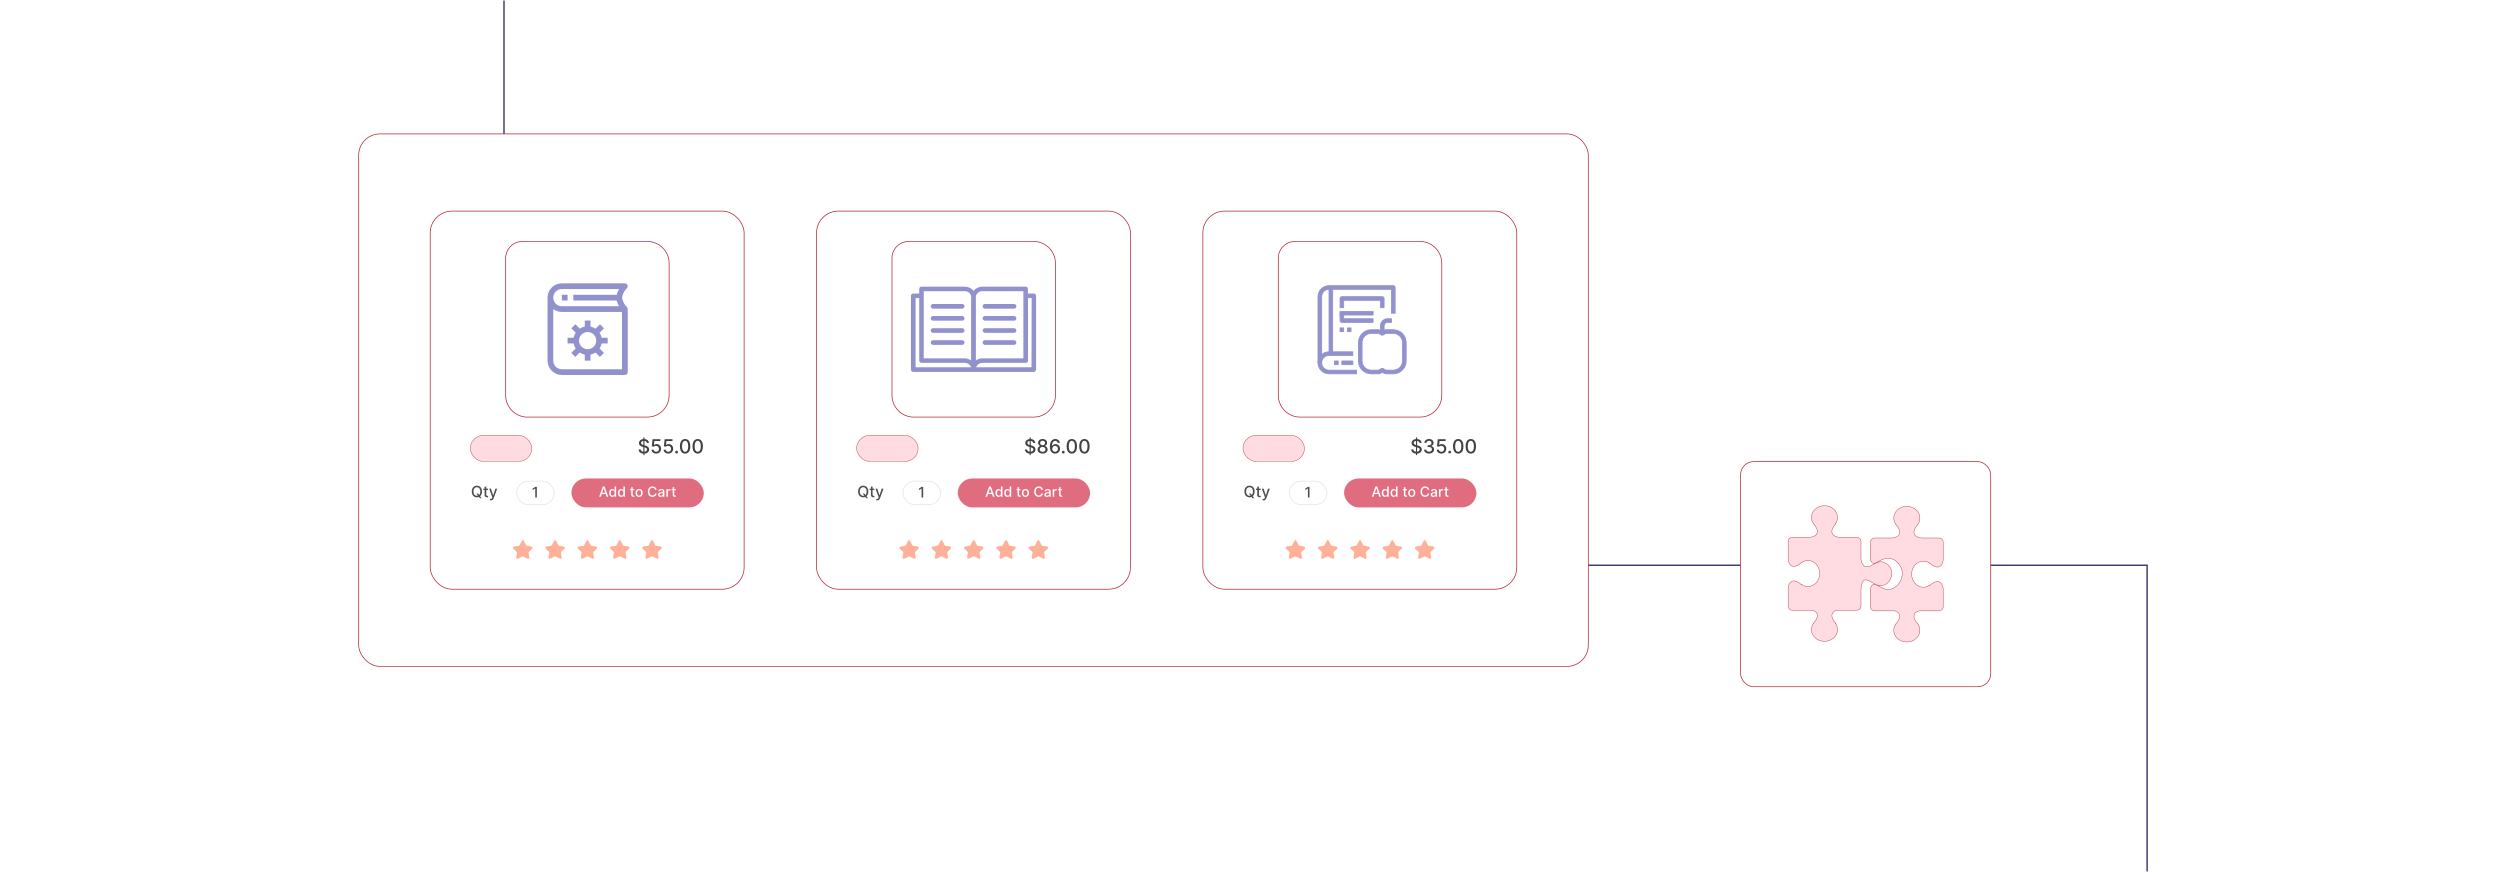 <?xml version="1.0" encoding="UTF-8"?><svg id="Layer_1" xmlns="http://www.w3.org/2000/svg" xmlns:xlink="http://www.w3.org/1999/xlink" viewBox="0 0 860 300"><defs><filter id="drop-shadow-12" filterUnits="userSpaceOnUse"><feOffset dx="1.997" dy="1.997"/><feGaussianBlur result="blur" stdDeviation="2.996"/><feFlood flood-color="#333" flood-opacity=".08"/><feComposite in2="blur" operator="in"/><feComposite in="SourceGraphic"/></filter><filter id="drop-shadow-13" filterUnits="userSpaceOnUse"><feOffset dx="2" dy="2"/><feGaussianBlur result="blur-2" stdDeviation="3"/><feFlood flood-color="#333" flood-opacity=".08"/><feComposite in2="blur-2" operator="in"/><feComposite in="SourceGraphic"/></filter></defs><rect y="0" width="860" height="300" rx="5" ry="5" fill="#fff" stroke-width="0"/><polyline points="173.375 .209 173.375 102.084 478.311 102.084 478.311 194.447 738.611 194.447 738.611 299.791" fill="none" fill-rule="evenodd" stroke="#3c3b6e" stroke-miterlimit="1.569" stroke-width=".5"/><g filter="url(#drop-shadow-12)"><rect x="596.769" y="156.803" width="86.041" height="77.437" rx="4.482" ry="4.482" fill="#fff" stroke="#b22234" stroke-miterlimit="10" stroke-width=".25"/><path d="M625.623,218.625c2.477,0,4.492-1.802,4.492-4.021,0-.792-.259-1.531-.705-2.156h.121c-1.973-2.156-1.764-3.92.325-4.538h6.911c.78,0,1.418-.638,1.418-1.418v-6.135c.484-4.187,2.273-2.945,4.379-1.647,5.088,3.132,8.471-4.287,4.358-6.827-3.228-1.994-4.625,1.435-6.99,1.08-.913-.138-1.547-1.126-1.748-2.627v-6.064c0-.78-.638-1.418-1.418-1.418h-6.052c-2.865-.363-3.407-2.29-1.189-4.713h-.121c.446-.626.705-1.364.705-2.156.004-2.219-2.006-4.021-4.488-4.021-2.477,0-4.488,1.802-4.488,4.021,0,.792.259,1.531.705,2.156h-.029c2.219,2.423,1.681,4.354-1.189,4.713h-6.077c-.78,0-1.418.638-1.418,1.418v6.323c.455,2.603,2.331,3.028,4.667.888v.029c.626-.446,1.364-.705,2.156-.705,2.219,0,4.021,2.01,4.021,4.488s-1.802,4.488-4.021,4.488c-.792,0-1.531-.259-2.156-.705v.121c-2.336-2.14-4.212-1.71-4.667.892v6.406c0,.78.638,1.418,1.418,1.418h6.936c2.09.617,2.302,2.381.325,4.538h.029c-.442.626-.705,1.364-.705,2.156.004,2.219,2.014,4.021,4.492,4.016h0ZM653.953,218.855h-.008c-2.477,0-4.492-1.802-4.492-4.021,0-.792.259-1.531.705-2.156h-.029c1.973-2.156,1.764-3.92-.325-4.538h-6.936c-.78,0-1.418-.638-1.418-1.418v-6.394c.334-.968.759-1.31,1.26-1.322.229-.004.471.058.73.167.726.3,1.577.93,2.502,1.289,3.57,1.376,6.636-2.098,6.431-5.668-.046-.797-.367-1.581-.843-2.306-1.823-2.786-4.521-3.049-7.123-1.46-1.326.813-2.381,1.426-2.986-.488l.033-6.043c.004-.78.638-1.418,1.418-1.418h6.072c2.865-.363,3.407-2.29,1.189-4.713h.029c-.446-.626-.705-1.364-.705-2.156,0-2.219,2.01-4.021,4.492-4.021h.008c2.477,0,4.492,1.802,4.492,4.021,0,.792-.259,1.531-.705,2.156h.029c-2.219,2.423-1.681,4.354,1.189,4.713h6.072c.78,0,1.418.638,1.418,1.418v6.323c-.455,2.603-2.331,3.028-4.667.888v.029c-.626-.446-1.364-.705-2.156-.705-2.219,0-4.021,2.01-4.021,4.488s1.802,4.492,4.021,4.492c.792,0,1.531-.259,2.156-.705v.121c2.34-2.14,4.212-1.71,4.667.892v6.394c0,.78-.638,1.418-1.418,1.418h-6.936c-2.09.617-2.298,2.381-.325,4.538h-.033c.446.626.705,1.364.705,2.156-.004,2.227-2.014,4.029-4.492,4.029h0Z" fill="#ffdce2" fill-rule="evenodd" stroke="#b22234" stroke-miterlimit="10" stroke-width=".135"/></g><g filter="url(#drop-shadow-13)"><rect x="121.389" y="44.067" width="422.983" height="183.175" rx="7.311" ry="7.311" fill="#fff" stroke="#b22234" stroke-miterlimit="10" stroke-width=".25"/><rect x="278.889" y="70.619" width="107.984" height="130.071" rx="7.507" ry="7.507" fill="#fff" stroke="#b22234" stroke-miterlimit="10" stroke-width=".25"/><path d="M310.586,81.065h42.98c4.143,0,7.507,3.364,7.507,7.507v45.404c0,4.143-3.364,7.507-7.507,7.507h-41.215c-4.143,0-7.507-3.364-7.507-7.507v-47.169c0-3.169,2.573-5.742,5.742-5.742Z" fill="#fff" stroke="#b22234" stroke-miterlimit="10" stroke-width=".25"/><path d="M353.415,150.364c-.025-.227-.131-.401-.315-.526-.184-.124-.416-.186-.695-.186-.2,0-.374.031-.519.094-.146.062-.26.148-.34.258-.08.108-.12.232-.12.37,0,.116.027.217.082.301s.127.154.217.211.186.103.289.141c.103.037.203.067.299.092l.477.124c.155.038.315.09.478.154.164.065.315.151.456.258.14.106.253.238.339.396.087.157.13.346.13.565,0,.276-.07.521-.213.736s-.348.384-.617.508-.595.185-.977.185c-.365,0-.682-.058-.948-.174-.268-.116-.477-.281-.627-.494-.151-.214-.234-.468-.251-.762h.739c.015.176.072.322.173.44s.231.203.389.26.332.085.52.085c.208,0,.394-.033.557-.1.163-.065.291-.157.385-.276.094-.118.141-.257.141-.416,0-.144-.04-.263-.122-.354-.082-.093-.192-.169-.332-.23-.139-.06-.296-.113-.471-.159l-.576-.157c-.392-.106-.701-.264-.929-.47-.229-.207-.342-.48-.342-.82,0-.281.076-.526.229-.736s.359-.373.62-.49c.261-.116.555-.175.882-.175.33,0,.622.058.876.174.253.116.453.275.6.478.145.202.223.435.229.697h-.71ZM352.191,154.573v-6.103h.392v6.103h-.392Z" fill="#414042" stroke-width="0"/><path d="M356.654,154.03c-.342,0-.644-.06-.904-.177-.262-.117-.467-.279-.614-.486-.147-.206-.221-.441-.219-.705-.002-.207.04-.398.127-.571s.205-.319.354-.436c.149-.116.315-.19.5-.223v-.028c-.243-.059-.438-.19-.584-.392-.146-.201-.219-.434-.217-.695-.002-.25.065-.473.199-.669.134-.196.319-.351.554-.464.235-.112.503-.169.804-.169.297,0,.562.057.797.171.234.113.42.269.555.464.135.196.203.419.205.667-.002.262-.076.494-.225.695-.147.202-.34.333-.576.392v.028c.183.032.348.106.494.223.147.117.265.263.352.436.089.174.134.364.135.571-.001.264-.076.499-.224.705-.147.207-.352.369-.614.486-.261.117-.56.177-.899.177ZM356.654,153.427c.202,0,.377-.033.524-.102.147-.067.262-.162.343-.283.081-.122.123-.265.124-.428-.001-.17-.045-.32-.132-.451-.087-.13-.204-.232-.352-.307-.147-.075-.317-.112-.508-.112-.192,0-.363.037-.513.112-.149.074-.267.177-.352.307-.086.131-.128.281-.126.451-.002.163.037.306.117.428.081.121.195.216.345.283.149.068.326.102.529.102ZM356.654,151.155c.162,0,.306-.032.432-.098.125-.065.225-.156.297-.272.072-.116.108-.252.11-.408-.002-.152-.038-.286-.108-.4s-.169-.203-.294-.266c-.126-.062-.272-.094-.436-.094-.169,0-.315.031-.442.094-.126.062-.225.151-.294.266-.07.114-.104.248-.102.4-.002.156.033.292.104.408.071.115.171.206.297.272s.273.098.438.098Z" fill="#414042" stroke-width="0"/><path d="M360.947,154.03c-.218-.004-.432-.043-.643-.119-.21-.077-.401-.204-.573-.382s-.309-.417-.411-.718c-.102-.3-.153-.675-.153-1.125,0-.426.042-.804.127-1.135.085-.33.208-.609.368-.838.161-.228.354-.401.582-.52s.482-.179.766-.179c.29,0,.549.058.774.172s.408.273.549.474c.141.202.231.432.269.69h-.727c-.05-.203-.147-.369-.294-.498-.145-.129-.337-.193-.571-.193-.358,0-.637.156-.836.467-.199.311-.3.745-.302,1.3h.036c.084-.139.188-.257.31-.354s.262-.173.415-.227c.153-.053.315-.079.485-.079.282,0,.539.068.769.206s.413.327.55.568.205.518.205.829-.07.594-.211.847-.339.452-.593.6c-.254.146-.552.219-.892.216ZM360.945,153.41c.188,0,.354-.046.503-.139.147-.092.265-.216.35-.371.086-.156.129-.33.129-.522,0-.188-.041-.358-.125-.513-.083-.154-.197-.276-.343-.367-.145-.09-.311-.136-.497-.136-.142,0-.273.027-.393.081-.12.055-.225.129-.315.225-.091.095-.162.204-.214.327s-.077.253-.077.39c0,.184.043.352.128.508.085.156.201.281.35.376.149.095.317.142.505.142Z" fill="#414042" stroke-width="0"/><path d="M363.768,154.008c-.13,0-.242-.047-.336-.14s-.141-.205-.141-.338c0-.13.047-.241.141-.334.094-.094.206-.14.336-.14.131,0,.243.046.337.14.094.093.141.204.141.334,0,.088-.022.168-.065.24-.044.072-.102.13-.173.173-.072.043-.151.065-.239.065Z" fill="#414042" stroke-width="0"/><path d="M366.708,154.044c-.376-.001-.698-.101-.965-.298-.268-.197-.472-.483-.613-.86s-.212-.83-.212-1.361c0-.529.071-.981.214-1.356.142-.375.347-.661.614-.857.268-.197.589-.296.962-.296.374,0,.693.099.961.297.267.197.472.483.613.858.143.374.214.825.214,1.355,0,.532-.071.986-.212,1.362-.142.376-.346.663-.613.86-.267.198-.588.297-.963.297ZM366.708,153.408c.331,0,.589-.162.776-.484.186-.322.28-.789.28-1.399,0-.405-.043-.748-.128-1.028s-.207-.493-.365-.639c-.157-.145-.346-.218-.564-.218-.329,0-.587.161-.774.485s-.282.791-.284,1.399c0,.407.043.751.128,1.031s.206.492.363.637c.157.144.347.216.567.216Z" fill="#414042" stroke-width="0"/><path d="M371.044,154.044c-.376-.001-.698-.101-.965-.298-.268-.197-.472-.483-.613-.86s-.212-.83-.212-1.361c0-.529.071-.981.214-1.356.142-.375.347-.661.614-.857.268-.197.589-.296.962-.296.374,0,.693.099.961.297.267.197.472.483.613.858.143.374.214.825.214,1.355,0,.532-.071.986-.212,1.362-.142.376-.346.663-.613.86-.267.198-.588.297-.963.297ZM371.044,153.408c.331,0,.589-.162.776-.484.186-.322.28-.789.28-1.399,0-.405-.043-.748-.128-1.028s-.207-.493-.365-.639c-.157-.145-.346-.218-.564-.218-.329,0-.587.161-.774.485s-.282.791-.284,1.399c0,.407.043.751.128,1.031s.206.492.363.637c.157.144.347.216.567.216Z" fill="#414042" stroke-width="0"/><rect x="327.462" y="162.595" width="45.534" height="9.946" rx="4.973" ry="4.973" fill="#e06c7f" stroke-width="0"/><path d="M337.553,168.883h-.562l1.264-3.511h.611l1.264,3.511h-.562l-.992-2.873h-.027l-.994,2.873ZM337.646,167.508h1.824v.446h-1.824v-.446Z" fill="#fff" stroke-width="0"/><path d="M341.538,168.935c-.212,0-.401-.055-.568-.164-.166-.108-.296-.265-.391-.468-.094-.203-.142-.446-.142-.731,0-.284.048-.527.144-.731.096-.202.227-.356.394-.464s.355-.161.567-.161c.163,0,.295.026.395.081.101.055.178.117.233.19s.099.136.13.19h.03v-1.305h.513v3.511h-.5v-.409h-.043c-.031.056-.075.12-.133.191-.058.072-.137.135-.237.189s-.231.081-.392.081ZM341.651,168.498c.147,0,.273-.039.375-.117.102-.078.18-.188.233-.326.053-.14.079-.302.079-.487,0-.183-.026-.343-.079-.48-.052-.137-.129-.243-.231-.32-.102-.076-.228-.114-.377-.114-.154,0-.282.04-.386.119-.102.08-.18.19-.232.328-.052.138-.078.294-.078.468,0,.176.026.334.079.475s.131.252.234.334c.103.081.231.122.383.122Z" fill="#fff" stroke-width="0"/><path d="M344.558,168.935c-.212,0-.401-.055-.568-.164-.166-.108-.296-.265-.391-.468-.094-.203-.142-.446-.142-.731,0-.284.048-.527.144-.731.096-.202.227-.356.394-.464s.355-.161.567-.161c.163,0,.295.026.395.081.101.055.178.117.233.19s.099.136.13.19h.03v-1.305h.513v3.511h-.5v-.409h-.043c-.031.056-.075.12-.133.191-.058.072-.137.135-.237.189s-.231.081-.392.081ZM344.672,168.498c.147,0,.273-.039.375-.117.102-.078.18-.188.233-.326.053-.14.079-.302.079-.487,0-.183-.026-.343-.079-.48-.052-.137-.129-.243-.231-.32-.102-.076-.228-.114-.377-.114-.154,0-.282.04-.386.119-.102.08-.18.19-.232.328-.052.138-.078.294-.078.468,0,.176.026.334.079.475s.131.252.234.334c.103.081.231.122.383.122Z" fill="#fff" stroke-width="0"/><path d="M349.102,166.251v.411h-1.438v-.411h1.438ZM348.05,165.62h.513v2.49c0,.1.015.175.044.225.03.05.068.083.116.101.047.018.099.026.155.026.041,0,.077-.003.107-.008.031-.006.055-.011.072-.014l.093.423c-.03.012-.072.023-.127.035s-.124.019-.206.019c-.135.003-.261-.021-.377-.071-.116-.051-.211-.128-.283-.233-.071-.105-.107-.237-.107-.397v-2.597Z" fill="#fff" stroke-width="0"/><path d="M350.75,168.937c-.247,0-.463-.057-.646-.17-.185-.113-.327-.272-.429-.475-.102-.204-.152-.441-.152-.714s.051-.512.152-.717c.102-.204.244-.363.429-.477.184-.112.399-.169.646-.169s.462.057.646.169c.184.113.326.273.428.477.102.205.153.444.153.717s-.051.51-.153.714c-.102.203-.244.361-.428.475-.185.113-.399.17-.646.17ZM350.751,168.507c.16,0,.293-.042.398-.127.104-.084.183-.197.233-.338s.077-.295.077-.464-.026-.323-.077-.464c-.051-.142-.129-.255-.233-.341-.105-.086-.238-.128-.398-.128-.161,0-.294.042-.399.128-.106.086-.185.199-.235.341-.051.141-.076.295-.076.464s.025.323.076.464.129.254.235.338c.105.085.238.127.399.127Z" fill="#fff" stroke-width="0"/><path d="M356.784,166.514h-.535c-.021-.114-.059-.215-.114-.302-.057-.087-.125-.16-.206-.221s-.172-.106-.272-.138c-.101-.03-.206-.046-.318-.046-.202,0-.383.051-.542.152-.16.102-.285.251-.378.447-.092.197-.138.436-.138.721,0,.285.046.526.138.723.093.197.219.346.379.446.159.101.34.15.54.15.11,0,.216-.015.315-.045.101-.03.191-.075.273-.135s.149-.132.206-.219c.057-.086.096-.185.117-.297l.535.001c-.028.173-.084.331-.165.477-.082.144-.186.269-.314.373-.128.104-.273.185-.436.243-.164.057-.342.085-.535.085-.304,0-.575-.072-.812-.217-.238-.144-.425-.352-.561-.621s-.205-.592-.205-.965c0-.375.068-.697.206-.967.137-.269.324-.476.562-.62.237-.144.508-.217.81-.217.186,0,.36.026.522.079.161.054.307.131.435.233.13.102.236.227.321.374.084.146.142.315.171.503Z" fill="#fff" stroke-width="0"/><path d="M358.144,168.942c-.167,0-.318-.031-.453-.094s-.241-.152-.319-.272-.118-.265-.118-.438c0-.148.029-.271.086-.366.058-.097.135-.172.231-.229.098-.056.206-.098.326-.127.12-.028.242-.05.366-.065.158-.019.286-.034.385-.046.098-.012.17-.031.214-.06.045-.027.067-.071.067-.133v-.013c0-.149-.042-.266-.126-.348s-.209-.124-.375-.124c-.173,0-.309.038-.407.114s-.167.16-.205.253l-.481-.109c.057-.16.141-.29.251-.389s.237-.171.382-.216c.144-.045.295-.067.454-.067.105,0,.217.012.335.036.118.025.23.069.333.135s.189.158.254.278c.066.121.1.277.1.47v1.748h-.5v-.359h-.021c-.033.065-.083.131-.149.195-.066.064-.151.117-.256.159-.103.042-.229.064-.373.064ZM358.256,168.531c.142,0,.263-.028.364-.084.101-.057.178-.13.231-.221.053-.091.079-.189.079-.292v-.34c-.018.019-.053.035-.105.051-.052.016-.11.028-.177.039s-.131.021-.194.029c-.062.009-.115.016-.157.021-.1.013-.19.034-.272.064-.082.029-.147.072-.196.128-.048.056-.072.129-.072.22,0,.127.047.223.141.287.094.065.213.098.358.098Z" fill="#fff" stroke-width="0"/><path d="M360.126,168.883v-2.633h.495v.418h.027c.048-.142.133-.253.255-.335s.26-.123.414-.123c.032,0,.07.002.114.004s.078.005.103.009v.49c-.021-.006-.058-.013-.109-.019-.053-.008-.105-.012-.158-.012-.121,0-.229.025-.323.076-.094.051-.169.121-.224.211s-.082.192-.082.307v1.607h-.513Z" fill="#fff" stroke-width="0"/><path d="M363.364,166.251v.411h-1.438v-.411h1.438ZM362.311,165.62h.513v2.49c0,.1.015.175.044.225.03.05.068.083.116.101.047.018.099.026.155.026.041,0,.077-.003.107-.008.031-.006.055-.011.072-.014l.093.423c-.03.012-.072.023-.127.035s-.124.019-.206.019c-.135.003-.261-.021-.377-.071-.116-.051-.211-.128-.283-.233-.071-.105-.107-.237-.107-.397v-2.597Z" fill="#fff" stroke-width="0"/><path d="M296.71,167.077c0,.419-.077.778-.23,1.079-.153.3-.363.531-.629.692-.267.162-.568.242-.906.242-.34,0-.643-.08-.908-.242-.267-.161-.476-.393-.629-.693-.153-.302-.23-.661-.23-1.078,0-.418.076-.778.23-1.078.153-.301.362-.532.629-.693.266-.161.568-.242.908-.242.338,0,.64.081.906.242.266.161.476.393.629.693.152.3.23.66.23,1.078ZM296.124,167.077c0-.318-.051-.588-.154-.807-.102-.219-.243-.385-.421-.498-.178-.112-.379-.169-.604-.169-.227,0-.428.057-.606.169-.177.113-.317.279-.42.498s-.154.488-.154.807c0,.319.052.588.154.807s.243.385.42.498c.178.113.379.169.606.169.225,0,.426-.056.604-.169s.318-.279.421-.498c.103-.219.154-.487.154-.807ZM294.746,167.766h.582l.409.534.193.237.653.852h-.606l-.436-.568-.149-.207-.646-.848Z" fill="#4d4d4d" stroke-width="0"/><path d="M298.772,166.097v.459h-1.605v-.459h1.605ZM297.597,165.392h.572v2.781c0,.111.017.194.05.25s.076.093.129.113c.053.019.111.029.174.029.046,0,.086-.003.12-.01.034-.006.061-.011.08-.015l.103.473c-.033.013-.08.025-.142.039s-.138.021-.23.021c-.15.003-.291-.023-.421-.08-.131-.056-.235-.143-.316-.26-.08-.118-.12-.266-.12-.442v-2.9Z" fill="#4d4d4d" stroke-width="0"/><path d="M299.766,170.139c-.085,0-.163-.007-.233-.019-.07-.014-.122-.028-.156-.043l.138-.47c.104.028.197.04.279.037.081-.004.154-.035.217-.093.064-.057.119-.15.168-.281l.07-.195-1.075-2.978h.612l.744,2.281h.031l.744-2.281h.614l-1.211,3.332c-.057.153-.128.283-.215.39s-.19.186-.31.24-.26.08-.418.08Z" fill="#4d4d4d" stroke-width="0"/><rect x="308.603" y="163.526" width="12.952" height="8.085" rx="4.043" ry="4.043" fill="#fff" stroke="#e6e7e7" stroke-miterlimit="10" stroke-width=".304"/><path d="M315.571,165.48v3.647h-.552v-3.095h-.021l-.873.569v-.526l.91-.596h.536Z" fill="#4d4d4d" stroke-width="0"/><path d="M311.077,184.047l.762,1.495c.062.123.173.205.297.223l1.593.224c.347.049.475.539.207.792l-1.069,1.009c-.112.106-.164.272-.135.433l.263,1.483c.064.359-.26.649-.557.498l-1.543-.785c-.105-.053-.225-.053-.329,0l-1.543.785c-.296.151-.62-.139-.557-.498l.263-1.483c.029-.162-.023-.328-.135-.433l-1.069-1.009c-.268-.253-.139-.743.207-.792l1.593-.224c.125-.018.235-.1.297-.223l.762-1.495c.154-.301.54-.301.693,0Z" fill="#ffb098" stroke-width="0"/><path d="M322.191,184.047l.762,1.495c.062.123.173.205.297.223l1.593.224c.347.049.475.539.207.792l-1.069,1.009c-.112.106-.164.272-.135.433l.263,1.483c.064.359-.26.649-.557.498l-1.543-.785c-.105-.053-.225-.053-.329,0l-1.543.785c-.296.151-.62-.139-.557-.498l.263-1.483c.029-.162-.023-.328-.135-.433l-1.069-1.009c-.268-.253-.139-.743.207-.792l1.593-.224c.125-.018.235-.1.297-.223l.762-1.495c.154-.301.54-.301.693,0Z" fill="#ffb098" stroke-width="0"/><path d="M333.306,184.047l.762,1.495c.062.123.173.205.297.223l1.593.224c.347.049.475.539.207.792l-1.069,1.009c-.112.106-.164.272-.135.433l.263,1.483c.064.359-.26.649-.557.498l-1.543-.785c-.105-.053-.225-.053-.329,0l-1.543.785c-.296.151-.62-.139-.557-.498l.263-1.483c.029-.162-.023-.328-.135-.433l-1.069-1.009c-.268-.253-.139-.743.207-.792l1.593-.224c.125-.018.235-.1.297-.223l.762-1.495c.154-.301.54-.301.693,0Z" fill="#ffb098" stroke-width="0"/><path d="M344.42,184.047l.762,1.495c.062.123.173.205.297.223l1.593.224c.347.049.475.539.207.792l-1.069,1.009c-.112.106-.164.272-.135.433l.263,1.483c.064.359-.26.649-.557.498l-1.543-.785c-.105-.053-.225-.053-.329,0l-1.543.785c-.296.151-.62-.139-.557-.498l.263-1.483c.029-.162-.023-.328-.135-.433l-1.069-1.009c-.268-.253-.139-.743.207-.792l1.593-.224c.125-.018.235-.1.297-.223l.762-1.495c.154-.301.54-.301.693,0Z" fill="#ffb098" stroke-width="0"/><path d="M355.534,184.047l.762,1.495c.062.123.173.205.297.223l1.593.224c.347.049.475.539.207.792l-1.069,1.009c-.112.106-.164.272-.135.433l.263,1.483c.064.359-.26.649-.557.498l-1.543-.785c-.105-.053-.225-.053-.329,0l-1.543.785c-.296.151-.62-.139-.557-.498l.263-1.483c.029-.162-.023-.328-.135-.433l-1.069-1.009c-.268-.253-.139-.743.207-.792l1.593-.224c.125-.018.235-.1.297-.223l.762-1.495c.154-.301.54-.301.693,0Z" fill="#ffb098" stroke-width="0"/><rect x="292.684" y="147.776" width="21.152" height="8.936" rx="4.468" ry="4.468" fill="#ffdce2" stroke="#b22234" stroke-miterlimit="10" stroke-width=".135"/><path d="M353.646,98.966h-2.048v-1.558c0-.445-.356-.757-.757-.801h-14.912c-1.202,0-2.315.534-3.027,1.469-.712-.935-1.825-1.469-3.027-1.469h-14.912c-.445,0-.757.356-.757.801v1.558h-2.048c-.445,0-.801.356-.801.801v25.373c0,.445.356.757.801.801h41.442c.445,0,.757-.356.801-.801v-25.417c0-.401-.356-.757-.757-.757ZM335.93,98.165h14.111v23.102h-14.111c-1.291,0-2.048.623-2.226.712v-21.545c0-.178,0-.312-.044-.49.223-.979,1.157-1.78,2.27-1.78ZM315.765,98.165h14.111c1.157,0,2.092.846,2.226,1.825,0,.178-.044.312-.044.49v21.5c-.134-.044-.935-.712-2.226-.712h-14.066v-23.102h0ZM312.961,100.524h1.246v21.5c0,.445.356.801.801.801h14.912c.89,0,1.736.49,2.137,1.514h-19.096v-23.815ZM352.845,124.339h-19.052c.356-.979,1.246-1.514,2.137-1.514h14.912c.445,0,.801-.356.801-.801v-21.5h1.246l-.044,23.815Z" fill="#9191ce" stroke-width="0"/><path d="M318.97,104.174h10.016c.445,0,.801-.356.801-.801s-.356-.801-.801-.801h-10.016c-.445,0-.801.356-.801.801s.356.801.801.801Z" fill="#9191ce" stroke-width="0"/><path d="M318.97,108.314h10.016c.445,0,.801-.356.801-.801s-.356-.801-.801-.801h-10.016c-.445,0-.801.356-.801.801s.356.801.801.801Z" fill="#9191ce" stroke-width="0"/><path d="M318.97,112.498h10.016c.445,0,.801-.356.801-.801s-.356-.801-.801-.801h-10.016c-.445,0-.801.356-.801.801s.356.801.801.801Z" fill="#9191ce" stroke-width="0"/><path d="M318.97,116.638h10.016c.445,0,.801-.356.801-.801s-.356-.801-.801-.801h-10.016c-.445,0-.801.356-.801.801s.356.801.801.801Z" fill="#9191ce" stroke-width="0"/><path d="M336.82,104.174h10.016c.445,0,.801-.356.801-.801s-.356-.801-.801-.801h-10.016c-.445,0-.801.356-.801.801s.401.801.801.801Z" fill="#9191ce" stroke-width="0"/><path d="M336.82,108.314h10.016c.445,0,.801-.356.801-.801s-.356-.801-.801-.801h-10.016c-.445,0-.801.356-.801.801s.401.801.801.801Z" fill="#9191ce" stroke-width="0"/><path d="M336.82,112.498h10.016c.445,0,.801-.356.801-.801s-.356-.801-.801-.801h-10.016c-.445,0-.801.356-.801.801s.401.801.801.801Z" fill="#9191ce" stroke-width="0"/><path d="M336.82,116.638h10.016c.445,0,.801-.356.801-.801s-.356-.801-.801-.801h-10.016c-.445,0-.801.356-.801.801s.401.801.801.801Z" fill="#9191ce" stroke-width="0"/><rect x="411.783" y="70.619" width="107.984" height="130.071" rx="7.507" ry="7.507" fill="#fff" stroke="#b22234" stroke-miterlimit="10" stroke-width=".25"/><path d="M443.48,81.065h42.98c4.143,0,7.507,3.364,7.507,7.507v45.404c0,4.143-3.364,7.507-7.507,7.507h-41.215c-4.143,0-7.507-3.364-7.507-7.507v-47.169c0-3.169,2.573-5.742,5.742-5.742Z" fill="#fff" stroke="#b22234" stroke-miterlimit="10" stroke-width=".25"/><path d="M486.308,150.364c-.025-.227-.131-.401-.315-.526-.184-.124-.416-.186-.695-.186-.2,0-.374.031-.519.094-.146.062-.26.148-.34.258-.08.108-.12.232-.12.37,0,.116.027.217.082.301s.127.154.217.211.186.103.289.141c.103.037.203.067.299.092l.477.124c.155.038.315.09.478.154.164.065.315.151.456.258.14.106.253.238.339.396.087.157.13.346.13.565,0,.276-.07.521-.213.736s-.348.384-.617.508-.595.185-.977.185c-.365,0-.682-.058-.948-.174-.268-.116-.477-.281-.627-.494-.151-.214-.234-.468-.251-.762h.739c.015.176.072.322.173.44s.231.203.389.26.332.085.52.085c.208,0,.394-.033.557-.1.163-.065.291-.157.385-.276.094-.118.141-.257.141-.416,0-.144-.04-.263-.122-.354-.082-.093-.192-.169-.332-.23-.139-.06-.296-.113-.471-.159l-.576-.157c-.392-.106-.701-.264-.929-.47-.229-.207-.342-.48-.342-.82,0-.281.076-.526.229-.736s.359-.373.62-.49c.261-.116.555-.175.882-.175.33,0,.622.058.876.174.253.116.453.275.6.478.145.202.223.435.229.697h-.71ZM485.085,154.573v-6.103h.392v6.103h-.392Z" fill="#414042" stroke-width="0"/><path d="M489.597,154.03c-.327,0-.619-.057-.876-.17-.257-.112-.459-.27-.607-.471s-.229-.434-.24-.699h.749c.01.144.059.27.146.375s.204.188.347.244c.144.058.302.086.477.086.192,0,.363-.033.512-.1.148-.067.265-.16.349-.28.085-.12.127-.259.127-.416,0-.164-.042-.308-.125-.433-.084-.125-.205-.223-.365-.294-.159-.072-.352-.107-.578-.107h-.412v-.601h.412c.182,0,.341-.033.478-.098.137-.065.245-.156.322-.273.078-.116.117-.254.117-.411,0-.151-.034-.282-.102-.395s-.162-.2-.286-.264c-.123-.064-.268-.095-.435-.095-.159,0-.308.028-.444.087-.138.058-.249.141-.335.248s-.132.235-.139.385h-.713c.009-.264.087-.496.235-.696s.345-.356.59-.47c.245-.112.517-.169.815-.169.312,0,.583.06.811.183.228.121.404.283.529.484.124.202.185.423.185.663.001.273-.074.505-.228.696-.153.19-.357.318-.611.384v.038c.324.049.575.178.754.386s.268.467.266.774c.002.269-.072.51-.223.723s-.354.38-.613.502c-.26.121-.556.183-.89.183Z" fill="#414042" stroke-width="0"/><path d="M493.833,154.03c-.299,0-.567-.058-.805-.173s-.427-.274-.568-.476c-.142-.202-.217-.433-.227-.691h.715c.018.21.11.382.279.517.168.136.37.203.606.203.188,0,.353-.043.499-.13s.26-.206.344-.358c.083-.153.125-.327.125-.522,0-.198-.043-.376-.129-.531-.086-.156-.204-.278-.353-.367-.15-.089-.322-.135-.517-.136-.147,0-.296.025-.445.076s-.271.117-.362.2l-.675-.101.274-2.46h2.684v.632h-2.071l-.155,1.366h.029c.095-.093.222-.17.38-.231s.328-.093.509-.093c.297,0,.562.07.795.212s.416.334.551.578c.134.244.2.524.199.84.001.316-.07.599-.214.847s-.342.443-.596.585c-.254.143-.544.214-.871.214Z" fill="#414042" stroke-width="0"/><path d="M496.691,154.008c-.13,0-.242-.047-.336-.14s-.141-.205-.141-.338c0-.13.047-.241.141-.334.094-.094.206-.14.336-.14.131,0,.243.046.337.14.094.093.141.204.141.334,0,.088-.022.168-.065.24-.044.072-.102.13-.173.173-.072.043-.151.065-.239.065Z" fill="#414042" stroke-width="0"/><path d="M499.63,154.044c-.376-.001-.698-.101-.965-.298-.268-.197-.472-.483-.613-.86s-.212-.83-.212-1.361c0-.529.071-.981.214-1.356.142-.375.347-.661.614-.857.268-.197.589-.296.962-.296.374,0,.693.099.961.297.267.197.472.483.613.858.143.374.214.825.214,1.355,0,.532-.071.986-.212,1.362-.142.376-.346.663-.613.86-.267.198-.588.297-.963.297ZM499.63,153.408c.331,0,.589-.162.776-.484.186-.322.28-.789.28-1.399,0-.405-.043-.748-.128-1.028s-.207-.493-.365-.639c-.157-.145-.346-.218-.564-.218-.329,0-.587.161-.774.485s-.282.791-.284,1.399c0,.407.043.751.128,1.031s.206.492.363.637c.157.144.347.216.567.216Z" fill="#414042" stroke-width="0"/><path d="M503.966,154.044c-.376-.001-.698-.101-.965-.298-.268-.197-.472-.483-.613-.86s-.212-.83-.212-1.361c0-.529.071-.981.214-1.356.142-.375.347-.661.614-.857.268-.197.589-.296.962-.296.374,0,.693.099.961.297.267.197.472.483.613.858.143.374.214.825.214,1.355,0,.532-.071.986-.212,1.362-.142.376-.346.663-.613.86-.267.198-.588.297-.963.297ZM503.966,153.408c.331,0,.589-.162.776-.484.186-.322.28-.789.28-1.399,0-.405-.043-.748-.128-1.028s-.207-.493-.365-.639c-.157-.145-.346-.218-.564-.218-.329,0-.587.161-.774.485s-.282.791-.284,1.399c0,.407.043.751.128,1.031s.206.492.363.637c.157.144.347.216.567.216Z" fill="#414042" stroke-width="0"/><rect x="460.355" y="162.595" width="45.534" height="9.946" rx="4.973" ry="4.973" fill="#e06c7f" stroke-width="0"/><path d="M470.446,168.883h-.562l1.264-3.511h.611l1.264,3.511h-.562l-.992-2.873h-.027l-.994,2.873ZM470.54,167.508h1.824v.446h-1.824v-.446Z" fill="#fff" stroke-width="0"/><path d="M474.431,168.935c-.212,0-.401-.055-.568-.164-.166-.108-.296-.265-.391-.468-.094-.203-.142-.446-.142-.731,0-.284.048-.527.144-.731.096-.202.227-.356.394-.464s.355-.161.567-.161c.163,0,.295.026.395.081.101.055.178.117.233.19s.099.136.13.19h.03v-1.305h.513v3.511h-.5v-.409h-.043c-.031.056-.075.12-.133.191-.058.072-.137.135-.237.189s-.231.081-.392.081ZM474.545,168.498c.147,0,.273-.039.375-.117.102-.078.18-.188.233-.326.053-.14.079-.302.079-.487,0-.183-.026-.343-.079-.48-.052-.137-.129-.243-.231-.32-.102-.076-.228-.114-.377-.114-.154,0-.282.04-.386.119-.102.08-.18.19-.232.328-.052.138-.078.294-.078.468,0,.176.026.334.079.475s.131.252.234.334c.103.081.231.122.383.122Z" fill="#fff" stroke-width="0"/><path d="M477.452,168.935c-.212,0-.401-.055-.568-.164-.166-.108-.296-.265-.391-.468-.094-.203-.142-.446-.142-.731,0-.284.048-.527.144-.731.096-.202.227-.356.394-.464s.355-.161.567-.161c.163,0,.295.026.395.081.101.055.178.117.233.19s.099.136.13.19h.03v-1.305h.513v3.511h-.5v-.409h-.043c-.031.056-.075.12-.133.191-.058.072-.137.135-.237.189s-.231.081-.392.081ZM477.565,168.498c.147,0,.273-.039.375-.117.102-.078.18-.188.233-.326.053-.14.079-.302.079-.487,0-.183-.026-.343-.079-.48-.052-.137-.129-.243-.231-.32-.102-.076-.228-.114-.377-.114-.154,0-.282.04-.386.119-.102.08-.18.19-.232.328-.052.138-.078.294-.078.468,0,.176.026.334.079.475s.131.252.234.334c.103.081.231.122.383.122Z" fill="#fff" stroke-width="0"/><path d="M481.996,166.251v.411h-1.438v-.411h1.438ZM480.943,165.62h.513v2.49c0,.1.015.175.044.225.03.05.068.083.116.101.047.018.099.026.155.026.041,0,.077-.003.107-.008.031-.006.055-.011.072-.014l.093.423c-.03.012-.072.023-.127.035s-.124.019-.206.019c-.135.003-.261-.021-.377-.071-.116-.051-.211-.128-.283-.233-.071-.105-.107-.237-.107-.397v-2.597Z" fill="#fff" stroke-width="0"/><path d="M483.643,168.937c-.247,0-.463-.057-.646-.17-.185-.113-.327-.272-.429-.475-.102-.204-.152-.441-.152-.714s.051-.512.152-.717c.102-.204.244-.363.429-.477.184-.112.399-.169.646-.169s.462.057.646.169c.184.113.326.273.428.477.102.205.153.444.153.717s-.051.51-.153.714c-.102.203-.244.361-.428.475-.185.113-.399.17-.646.17ZM483.644,168.507c.16,0,.293-.042.398-.127.104-.084.183-.197.233-.338s.077-.295.077-.464-.026-.323-.077-.464c-.051-.142-.129-.255-.233-.341-.105-.086-.238-.128-.398-.128-.161,0-.294.042-.399.128-.106.086-.185.199-.235.341-.051.141-.076.295-.076.464s.025.323.076.464.129.254.235.338c.105.085.238.127.399.127Z" fill="#fff" stroke-width="0"/><path d="M489.678,166.514h-.535c-.021-.114-.059-.215-.114-.302-.057-.087-.125-.16-.206-.221s-.172-.106-.272-.138c-.101-.03-.206-.046-.318-.046-.202,0-.383.051-.542.152-.16.102-.285.251-.378.447-.092.197-.138.436-.138.721,0,.285.046.526.138.723.093.197.219.346.379.446.159.101.34.15.54.15.11,0,.216-.015.315-.045.101-.03.191-.075.273-.135s.149-.132.206-.219c.057-.086.096-.185.117-.297l.535.001c-.028.173-.084.331-.165.477-.082.144-.186.269-.314.373-.128.104-.273.185-.436.243-.164.057-.342.085-.535.085-.304,0-.575-.072-.812-.217-.238-.144-.425-.352-.561-.621s-.205-.592-.205-.965c0-.375.068-.697.206-.967.137-.269.324-.476.562-.62.237-.144.508-.217.81-.217.186,0,.36.026.522.079.161.054.307.131.435.233.13.102.236.227.321.374.084.146.142.315.171.503Z" fill="#fff" stroke-width="0"/><path d="M491.038,168.942c-.167,0-.318-.031-.453-.094s-.241-.152-.319-.272-.118-.265-.118-.438c0-.148.029-.271.086-.366.058-.097.135-.172.231-.229.098-.056.206-.098.326-.127.12-.028.242-.05.366-.065.158-.019.286-.034.385-.046.098-.012.17-.031.214-.06.045-.027.067-.071.067-.133v-.013c0-.149-.042-.266-.126-.348s-.209-.124-.375-.124c-.173,0-.309.038-.407.114s-.167.16-.205.253l-.481-.109c.057-.16.141-.29.251-.389s.237-.171.382-.216c.144-.045.295-.067.454-.067.105,0,.217.012.335.036.118.025.23.069.333.135s.189.158.254.278c.066.121.1.277.1.47v1.748h-.5v-.359h-.021c-.033.065-.083.131-.149.195-.066.064-.151.117-.256.159-.103.042-.229.064-.373.064ZM491.149,168.531c.142,0,.263-.028.364-.084.101-.057.178-.13.231-.221.053-.091.079-.189.079-.292v-.34c-.018.019-.053.035-.105.051-.052.016-.11.028-.177.039s-.131.021-.194.029c-.062.009-.115.016-.157.021-.1.013-.19.034-.272.064-.082.029-.147.072-.196.128-.048.056-.072.129-.072.22,0,.127.047.223.141.287.094.065.213.098.358.098Z" fill="#fff" stroke-width="0"/><path d="M493.019,168.883v-2.633h.495v.418h.027c.048-.142.133-.253.255-.335s.26-.123.414-.123c.032,0,.07.002.114.004s.078.005.103.009v.49c-.021-.006-.058-.013-.109-.019-.053-.008-.105-.012-.158-.012-.121,0-.229.025-.323.076-.094.051-.169.121-.224.211s-.082.192-.082.307v1.607h-.513Z" fill="#fff" stroke-width="0"/><path d="M496.258,166.251v.411h-1.438v-.411h1.438ZM495.205,165.62h.513v2.49c0,.1.015.175.044.225.03.05.068.083.116.101.047.018.099.026.155.026.041,0,.077-.003.107-.008.031-.006.055-.011.072-.014l.093.423c-.03.012-.072.023-.127.035s-.124.019-.206.019c-.135.003-.261-.021-.377-.071-.116-.051-.211-.128-.283-.233-.071-.105-.107-.237-.107-.397v-2.597Z" fill="#fff" stroke-width="0"/><path d="M429.603,167.077c0,.419-.077.778-.23,1.079-.153.3-.363.531-.629.692-.267.162-.568.242-.906.242-.34,0-.643-.08-.908-.242-.267-.161-.476-.393-.629-.693-.153-.302-.23-.661-.23-1.078,0-.418.076-.778.23-1.078.153-.301.362-.532.629-.693.266-.161.568-.242.908-.242.338,0,.64.081.906.242.266.161.476.393.629.693.152.3.23.66.23,1.078ZM429.017,167.077c0-.318-.051-.588-.154-.807-.102-.219-.243-.385-.421-.498-.178-.112-.379-.169-.604-.169-.227,0-.428.057-.606.169-.177.113-.317.279-.42.498s-.154.488-.154.807c0,.319.052.588.154.807s.243.385.42.498c.178.113.379.169.606.169.225,0,.426-.056.604-.169s.318-.279.421-.498c.103-.219.154-.487.154-.807ZM427.639,167.766h.582l.409.534.193.237.653.852h-.606l-.436-.568-.149-.207-.646-.848Z" fill="#4d4d4d" stroke-width="0"/><path d="M431.666,166.097v.459h-1.605v-.459h1.605ZM430.491,165.392h.572v2.781c0,.111.017.194.05.25s.076.093.129.113c.053.019.111.029.174.029.046,0,.086-.003.12-.01.034-.006.061-.011.08-.015l.103.473c-.033.013-.08.025-.142.039s-.138.021-.23.021c-.15.003-.291-.023-.421-.08-.131-.056-.235-.143-.316-.26-.08-.118-.12-.266-.12-.442v-2.9Z" fill="#4d4d4d" stroke-width="0"/><path d="M432.66,170.139c-.085,0-.163-.007-.233-.019-.07-.014-.122-.028-.156-.043l.138-.47c.104.028.197.04.279.037.081-.004.154-.035.217-.093.064-.057.119-.15.168-.281l.07-.195-1.075-2.978h.612l.744,2.281h.031l.744-2.281h.614l-1.211,3.332c-.057.153-.128.283-.215.39s-.19.186-.31.24-.26.08-.418.08Z" fill="#4d4d4d" stroke-width="0"/><rect x="441.497" y="163.526" width="12.952" height="8.085" rx="4.043" ry="4.043" fill="#fff" stroke="#e6e7e7" stroke-miterlimit="10" stroke-width=".304"/><path d="M448.465,165.48v3.647h-.552v-3.095h-.021l-.873.569v-.526l.91-.596h.536Z" fill="#4d4d4d" stroke-width="0"/><path d="M443.971,184.047l.762,1.495c.062.123.173.205.297.223l1.593.224c.347.049.475.539.207.792l-1.069,1.009c-.112.106-.164.272-.135.433l.263,1.483c.064.359-.26.649-.557.498l-1.543-.785c-.105-.053-.225-.053-.329,0l-1.543.785c-.296.151-.62-.139-.557-.498l.263-1.483c.029-.162-.023-.328-.135-.433l-1.069-1.009c-.268-.253-.139-.743.207-.792l1.593-.224c.125-.018.235-.1.297-.223l.762-1.495c.154-.301.54-.301.693,0Z" fill="#ffb098" stroke-width="0"/><path d="M455.085,184.047l.762,1.495c.062.123.173.205.297.223l1.593.224c.347.049.475.539.207.792l-1.069,1.009c-.112.106-.164.272-.135.433l.263,1.483c.064.359-.26.649-.557.498l-1.543-.785c-.105-.053-.225-.053-.329,0l-1.543.785c-.296.151-.62-.139-.557-.498l.263-1.483c.029-.162-.023-.328-.135-.433l-1.069-1.009c-.268-.253-.139-.743.207-.792l1.593-.224c.125-.018.235-.1.297-.223l.762-1.495c.154-.301.54-.301.693,0Z" fill="#ffb098" stroke-width="0"/><path d="M466.199,184.047l.762,1.495c.062.123.173.205.297.223l1.593.224c.347.049.475.539.207.792l-1.069,1.009c-.112.106-.164.272-.135.433l.263,1.483c.064.359-.26.649-.557.498l-1.543-.785c-.105-.053-.225-.053-.329,0l-1.543.785c-.296.151-.62-.139-.557-.498l.263-1.483c.029-.162-.023-.328-.135-.433l-1.069-1.009c-.268-.253-.139-.743.207-.792l1.593-.224c.125-.018.235-.1.297-.223l.762-1.495c.154-.301.54-.301.693,0Z" fill="#ffb098" stroke-width="0"/><path d="M477.314,184.047l.762,1.495c.062.123.173.205.297.223l1.593.224c.347.049.475.539.207.792l-1.069,1.009c-.112.106-.164.272-.135.433l.263,1.483c.064.359-.26.649-.557.498l-1.543-.785c-.105-.053-.225-.053-.329,0l-1.543.785c-.296.151-.62-.139-.557-.498l.263-1.483c.029-.162-.023-.328-.135-.433l-1.069-1.009c-.268-.253-.139-.743.207-.792l1.593-.224c.125-.018.235-.1.297-.223l.762-1.495c.154-.301.54-.301.693,0Z" fill="#ffb098" stroke-width="0"/><path d="M488.428,184.047l.762,1.495c.062.123.173.205.297.223l1.593.224c.347.049.475.539.207.792l-1.069,1.009c-.112.106-.164.272-.135.433l.263,1.483c.064.359-.26.649-.557.498l-1.543-.785c-.105-.053-.225-.053-.329,0l-1.543.785c-.296.151-.62-.139-.557-.498l.263-1.483c.029-.162-.023-.328-.135-.433l-1.069-1.009c-.268-.253-.139-.743.207-.792l1.593-.224c.125-.018.235-.1.297-.223l.762-1.495c.154-.301.54-.301.693,0Z" fill="#ffb098" stroke-width="0"/><rect x="425.578" y="147.776" width="21.152" height="8.936" rx="4.468" ry="4.468" fill="#ffdce2" stroke="#b22234" stroke-miterlimit="10" stroke-width=".135"/><g id="_43-Book"><path d="M474.138,112.695h-1.264v-2.528c-.04-1.356,1.028-2.488,2.384-2.528.048-.001.096-.001.144,0h1.264v1.264h-1.264c-.655-.043-1.221.454-1.264,1.11-.003.051-.003.103,0,.154v2.528Z" fill="#9191ce" stroke="#9191ce" stroke-miterlimit="10" stroke-width=".277"/><path d="M452.652,122.806h-1.264v-22.75c.002-2.093,1.698-3.789,3.792-3.792h22.118c.349,0,.632.283.632.632v8.847h-1.264v-8.215h-21.486c-1.396,0-2.528,1.132-2.528,2.528v22.75Z" fill="#9191ce" stroke="#9191ce" stroke-miterlimit="10" stroke-width=".277"/><path d="M464.659,126.598h-9.479c-2.094,0-3.792-1.698-3.792-3.792s1.698-3.792,3.792-3.792h8.215v1.264h-8.215c-1.396,0-2.528,1.132-2.528,2.528s1.132,2.528,2.528,2.528h9.479v1.264Z" fill="#9191ce" stroke="#9191ce" stroke-miterlimit="10" stroke-width=".277"/><rect x="455.18" y="96.897" width="1.264" height="22.75" fill="#9191ce" stroke="#9191ce" stroke-miterlimit="10" stroke-width=".277"/><path d="M474.138,103.848h-1.264v-2.528h-12.639v2.528h-1.264v-3.16c0-.349.283-.632.632-.632h13.902c.349,0,.632.283.632.632v3.16Z" fill="#9191ce" stroke="#9191ce" stroke-miterlimit="10" stroke-width=".277"/><path d="M470.347,108.904h-10.743c-.349,0-.632-.283-.632-.632v-2.528h1.264v1.896h10.111v1.264Z" fill="#9191ce" stroke="#9191ce" stroke-miterlimit="10" stroke-width=".277"/><rect x="458.972" y="105.112" width="11.375" height="1.264" fill="#9191ce" stroke="#9191ce" stroke-miterlimit="10" stroke-width=".277"/><rect x="458.972" y="110.8" width="1.264" height="1.264" fill="#9191ce" stroke="#9191ce" stroke-miterlimit="10" stroke-width=".277"/><rect x="461.5" y="110.8" width="1.264" height="1.264" fill="#9191ce" stroke="#9191ce" stroke-miterlimit="10" stroke-width=".277"/><rect x="459.604" y="122.174" width="3.792" height="1.264" fill="#9191ce" stroke="#9191ce" stroke-miterlimit="10" stroke-width=".277"/><rect x="457.076" y="122.174" width="1.264" height="1.264" fill="#9191ce" stroke="#9191ce" stroke-miterlimit="10" stroke-width=".277"/><path d="M477.298,126.598h-2.528c-.418-.033-.815-.195-1.137-.463l-.126-.086-.126.086c-.323.268-.72.429-1.137.463h-2.528c-2.442-.003-4.421-1.982-4.423-4.423v-6.319c.003-2.442,1.982-4.421,4.423-4.423h2.528c.418.033.815.195,1.137.463l.126.086.126-.086c.323-.268.72-.429,1.137-.463h2.528c2.442.003,4.421,1.982,4.423,4.423v6.319c-.003,2.442-1.982,4.421-4.423,4.423ZM473.506,124.702c.072 0.0.143.013.21.037.226.089.438.209.632.354.128.101.27.182.421.241h2.528c1.744-.002,3.158-1.415,3.16-3.16v-6.319c-.002-1.744-1.415-3.158-3.16-3.16h-2.528c-.152.059-.294.14-.422.241-.194.146-.406.265-.632.354-.136.049-.285.049-.421,0-.226-.089-.438-.209-.632-.354-.127-.101-.269-.182-.421-.241h-2.528c-1.744.002-3.158,1.415-3.16,3.16v6.319c.002,1.744,1.415,3.158,3.16,3.16h2.528c.152-.059.294-.14.422-.241.194-.146.406-.265.632-.354.067-.024.138-.036.21-.037Z" fill="#9191ce" stroke="#9191ce" stroke-miterlimit="10" stroke-width=".277"/></g><rect x="145.995" y="70.619" width="107.984" height="130.071" rx="7.507" ry="7.507" fill="#fff" stroke="#b22234" stroke-miterlimit="10" stroke-width=".25"/><path d="M177.692,81.065h42.98c4.143,0,7.507,3.364,7.507,7.507v45.404c0,4.143-3.364,7.507-7.507,7.507h-41.215c-4.143,0-7.507-3.364-7.507-7.507v-47.169c0-3.169,2.573-5.742,5.742-5.742Z" fill="#fff" stroke="#b22234" stroke-miterlimit="10" stroke-width=".25"/><path d="M220.521,150.364c-.025-.227-.131-.401-.315-.526-.184-.124-.416-.186-.695-.186-.2,0-.374.031-.519.094-.146.062-.26.148-.34.258-.08.108-.12.232-.12.37,0,.116.027.217.082.301s.127.154.217.211.186.103.289.141c.103.037.203.067.299.092l.477.124c.155.038.315.09.478.154.164.065.315.151.456.258.14.106.253.238.339.396.087.157.13.346.13.565,0,.276-.07.521-.213.736s-.348.384-.617.508-.595.185-.977.185c-.365,0-.682-.058-.948-.174-.268-.116-.477-.281-.627-.494-.151-.214-.234-.468-.251-.762h.739c.015.176.072.322.173.44s.231.203.389.26.332.085.52.085c.208,0,.394-.033.557-.1.163-.065.291-.157.385-.276.094-.118.141-.257.141-.416,0-.144-.04-.263-.122-.354-.082-.093-.192-.169-.332-.23-.139-.06-.296-.113-.471-.159l-.576-.157c-.392-.106-.701-.264-.929-.47-.229-.207-.342-.48-.342-.82,0-.281.076-.526.229-.736s.359-.373.62-.49c.261-.116.555-.175.882-.175.33,0,.622.058.876.174.253.116.453.275.6.478.145.202.223.435.229.697h-.71ZM219.298,154.573v-6.103h.392v6.103h-.392Z" fill="#414042" stroke-width="0"/><path d="M223.722,154.03c-.299,0-.567-.058-.805-.173s-.427-.274-.568-.476c-.142-.202-.217-.433-.227-.691h.715c.018.21.11.382.279.517.168.136.37.203.606.203.188,0,.353-.043.499-.13s.26-.206.344-.358c.083-.153.125-.327.125-.522,0-.198-.043-.376-.129-.531-.086-.156-.204-.278-.353-.367-.15-.089-.322-.135-.517-.136-.147,0-.296.025-.445.076s-.271.117-.362.2l-.675-.101.274-2.46h2.684v.632h-2.071l-.155,1.366h.029c.095-.093.222-.17.38-.231s.328-.093.509-.093c.297,0,.562.07.795.212s.416.334.551.578c.134.244.2.524.199.84.001.316-.07.599-.214.847s-.342.443-.596.585c-.254.143-.544.214-.871.214Z" fill="#414042" stroke-width="0"/><path d="M227.885,154.03c-.299,0-.567-.058-.805-.173s-.427-.274-.568-.476c-.142-.202-.217-.433-.227-.691h.715c.018.21.11.382.279.517.168.136.37.203.606.203.188,0,.353-.043.499-.13s.26-.206.344-.358c.083-.153.125-.327.125-.522,0-.198-.043-.376-.129-.531-.086-.156-.204-.278-.353-.367-.15-.089-.322-.135-.517-.136-.147,0-.296.025-.445.076s-.271.117-.362.2l-.675-.101.274-2.46h2.684v.632h-2.071l-.155,1.366h.029c.095-.093.222-.17.38-.231s.328-.093.509-.093c.297,0,.562.07.795.212s.416.334.551.578c.134.244.2.524.199.84.001.316-.07.599-.214.847s-.342.443-.596.585c-.254.143-.544.214-.871.214Z" fill="#414042" stroke-width="0"/><path d="M230.742,154.008c-.13,0-.242-.047-.336-.14s-.141-.205-.141-.338c0-.13.047-.241.141-.334.094-.094.206-.14.336-.14.131,0,.243.046.337.14.094.093.141.204.141.334,0,.088-.022.168-.065.24-.044.072-.102.13-.173.173-.072.043-.151.065-.239.065Z" fill="#414042" stroke-width="0"/><path d="M233.681,154.044c-.376-.001-.698-.101-.965-.298-.268-.197-.472-.483-.613-.86s-.212-.83-.212-1.361c0-.529.071-.981.214-1.356.142-.375.347-.661.614-.857.268-.197.589-.296.962-.296.374,0,.693.099.961.297.267.197.472.483.613.858.143.374.214.825.214,1.355,0,.532-.071.986-.212,1.362-.142.376-.346.663-.613.86-.267.198-.588.297-.963.297ZM233.681,153.408c.331,0,.589-.162.776-.484.186-.322.28-.789.28-1.399,0-.405-.043-.748-.128-1.028s-.207-.493-.365-.639c-.157-.145-.346-.218-.564-.218-.329,0-.587.161-.774.485s-.282.791-.284,1.399c0,.407.043.751.128,1.031s.206.492.363.637c.157.144.347.216.567.216Z" fill="#414042" stroke-width="0"/><path d="M238.016,154.044c-.376-.001-.698-.101-.965-.298-.268-.197-.472-.483-.613-.86s-.212-.83-.212-1.361c0-.529.071-.981.214-1.356.142-.375.347-.661.614-.857.268-.197.589-.296.962-.296.374,0,.693.099.961.297.267.197.472.483.613.858.143.374.214.825.214,1.355,0,.532-.071.986-.212,1.362-.142.376-.346.663-.613.86-.267.198-.588.297-.963.297ZM238.016,153.408c.331,0,.589-.162.776-.484.186-.322.28-.789.28-1.399,0-.405-.043-.748-.128-1.028s-.207-.493-.365-.639c-.157-.145-.346-.218-.564-.218-.329,0-.587.161-.774.485s-.282.791-.284,1.399c0,.407.043.751.128,1.031s.206.492.363.637c.157.144.347.216.567.216Z" fill="#414042" stroke-width="0"/><rect x="194.568" y="162.595" width="45.534" height="9.946" rx="4.973" ry="4.973" fill="#e06c7f" stroke-width="0"/><path d="M204.659,168.883h-.562l1.264-3.511h.611l1.264,3.511h-.562l-.992-2.873h-.027l-.994,2.873ZM204.753,167.508h1.824v.446h-1.824v-.446Z" fill="#fff" stroke-width="0"/><path d="M208.644,168.935c-.212,0-.401-.055-.568-.164-.166-.108-.296-.265-.391-.468-.094-.203-.142-.446-.142-.731,0-.284.048-.527.144-.731.096-.202.227-.356.394-.464s.355-.161.567-.161c.163,0,.295.026.395.081.101.055.178.117.233.19s.099.136.13.19h.03v-1.305h.513v3.511h-.5v-.409h-.043c-.031.056-.075.12-.133.191-.058.072-.137.135-.237.189s-.231.081-.392.081ZM208.758,168.498c.147,0,.273-.039.375-.117.102-.078.18-.188.233-.326.053-.14.079-.302.079-.487,0-.183-.026-.343-.079-.48-.052-.137-.129-.243-.231-.32-.102-.076-.228-.114-.377-.114-.154,0-.282.04-.386.119-.102.08-.18.19-.232.328-.052.138-.078.294-.078.468,0,.176.026.334.079.475s.131.252.234.334c.103.081.231.122.383.122Z" fill="#fff" stroke-width="0"/><path d="M211.665,168.935c-.212,0-.401-.055-.568-.164-.166-.108-.296-.265-.391-.468-.094-.203-.142-.446-.142-.731,0-.284.048-.527.144-.731.096-.202.227-.356.394-.464s.355-.161.567-.161c.163,0,.295.026.395.081.101.055.178.117.233.19s.099.136.13.19h.03v-1.305h.513v3.511h-.5v-.409h-.043c-.031.056-.075.12-.133.191-.058.072-.137.135-.237.189s-.231.081-.392.081ZM211.778,168.498c.147,0,.273-.039.375-.117.102-.078.18-.188.233-.326.053-.14.079-.302.079-.487,0-.183-.026-.343-.079-.48-.052-.137-.129-.243-.231-.32-.102-.076-.228-.114-.377-.114-.154,0-.282.04-.386.119-.102.08-.18.19-.232.328-.052.138-.078.294-.078.468,0,.176.026.334.079.475s.131.252.234.334c.103.081.231.122.383.122Z" fill="#fff" stroke-width="0"/><path d="M216.209,166.251v.411h-1.438v-.411h1.438ZM215.156,165.62h.513v2.49c0,.1.015.175.044.225.03.05.068.083.116.101.047.018.099.026.155.026.041,0,.077-.003.107-.008.031-.006.055-.011.072-.014l.093.423c-.03.012-.072.023-.127.035s-.124.019-.206.019c-.135.003-.261-.021-.377-.071-.116-.051-.211-.128-.283-.233-.071-.105-.107-.237-.107-.397v-2.597Z" fill="#fff" stroke-width="0"/><path d="M217.856,168.937c-.247,0-.463-.057-.646-.17-.185-.113-.327-.272-.429-.475-.102-.204-.152-.441-.152-.714s.051-.512.152-.717c.102-.204.244-.363.429-.477.184-.112.399-.169.646-.169s.462.057.646.169c.184.113.326.273.428.477.102.205.153.444.153.717s-.051.51-.153.714c-.102.203-.244.361-.428.475-.185.113-.399.17-.646.17ZM217.857,168.507c.16,0,.293-.042.398-.127.104-.084.183-.197.233-.338s.077-.295.077-.464-.026-.323-.077-.464c-.051-.142-.129-.255-.233-.341-.105-.086-.238-.128-.398-.128-.161,0-.294.042-.399.128-.106.086-.185.199-.235.341-.051.141-.076.295-.076.464s.025.323.076.464.129.254.235.338c.105.085.238.127.399.127Z" fill="#fff" stroke-width="0"/><path d="M223.89,166.514h-.535c-.021-.114-.059-.215-.114-.302-.057-.087-.125-.16-.206-.221s-.172-.106-.272-.138c-.101-.03-.206-.046-.318-.046-.202,0-.383.051-.542.152-.16.102-.285.251-.378.447-.092.197-.138.436-.138.721,0,.285.046.526.138.723.093.197.219.346.379.446.159.101.34.15.54.15.11,0,.216-.015.315-.045.101-.03.191-.075.273-.135s.149-.132.206-.219c.057-.086.096-.185.117-.297l.535.001c-.028.173-.084.331-.165.477-.082.144-.186.269-.314.373-.128.104-.273.185-.436.243-.164.057-.342.085-.535.085-.304,0-.575-.072-.812-.217-.238-.144-.425-.352-.561-.621s-.205-.592-.205-.965c0-.375.068-.697.206-.967.137-.269.324-.476.562-.62.237-.144.508-.217.81-.217.186,0,.36.026.522.079.161.054.307.131.435.233.13.102.236.227.321.374.084.146.142.315.171.503Z" fill="#fff" stroke-width="0"/><path d="M225.251,168.942c-.167,0-.318-.031-.453-.094s-.241-.152-.319-.272-.118-.265-.118-.438c0-.148.029-.271.086-.366.058-.097.135-.172.231-.229.098-.056.206-.098.326-.127.12-.028.242-.05.366-.065.158-.019.286-.034.385-.046.098-.012.17-.031.214-.06.045-.027.067-.071.067-.133v-.013c0-.149-.042-.266-.126-.348s-.209-.124-.375-.124c-.173,0-.309.038-.407.114s-.167.16-.205.253l-.481-.109c.057-.16.141-.29.251-.389s.237-.171.382-.216c.144-.045.295-.067.454-.067.105,0,.217.012.335.036.118.025.23.069.333.135s.189.158.254.278c.066.121.1.277.1.47v1.748h-.5v-.359h-.021c-.033.065-.083.131-.149.195-.066.064-.151.117-.256.159-.103.042-.229.064-.373.064ZM225.362,168.531c.142,0,.263-.028.364-.084.101-.057.178-.13.231-.221.053-.091.079-.189.079-.292v-.34c-.018.019-.053.035-.105.051-.052.016-.11.028-.177.039s-.131.021-.194.029c-.062.009-.115.016-.157.021-.1.013-.19.034-.272.064-.082.029-.147.072-.196.128-.048.056-.072.129-.072.22,0,.127.047.223.141.287.094.065.213.098.358.098Z" fill="#fff" stroke-width="0"/><path d="M227.232,168.883v-2.633h.495v.418h.027c.048-.142.133-.253.255-.335s.26-.123.414-.123c.032,0,.07.002.114.004s.078.005.103.009v.49c-.021-.006-.058-.013-.109-.019-.053-.008-.105-.012-.158-.012-.121,0-.229.025-.323.076-.094.051-.169.121-.224.211s-.082.192-.082.307v1.607h-.513Z" fill="#fff" stroke-width="0"/><path d="M230.47,166.251v.411h-1.438v-.411h1.438ZM229.418,165.62h.513v2.49c0,.1.015.175.044.225.03.05.068.083.116.101.047.018.099.026.155.026.041,0,.077-.003.107-.008.031-.006.055-.011.072-.014l.093.423c-.03.012-.072.023-.127.035s-.124.019-.206.019c-.135.003-.261-.021-.377-.071-.116-.051-.211-.128-.283-.233-.071-.105-.107-.237-.107-.397v-2.597Z" fill="#fff" stroke-width="0"/><path d="M163.816,167.077c0,.419-.077.778-.23,1.079-.153.3-.363.531-.629.692-.267.162-.568.242-.906.242-.34,0-.643-.08-.908-.242-.267-.161-.476-.393-.629-.693-.153-.302-.23-.661-.23-1.078,0-.418.076-.778.23-1.078.153-.301.362-.532.629-.693.266-.161.568-.242.908-.242.338,0,.64.081.906.242.266.161.476.393.629.693.152.3.23.66.23,1.078ZM163.23,167.077c0-.318-.051-.588-.154-.807-.102-.219-.243-.385-.421-.498-.178-.112-.379-.169-.604-.169-.227,0-.428.057-.606.169-.177.113-.317.279-.42.498s-.154.488-.154.807c0,.319.052.588.154.807s.243.385.42.498c.178.113.379.169.606.169.225,0,.426-.056.604-.169s.318-.279.421-.498c.103-.219.154-.487.154-.807ZM161.852,167.766h.582l.409.534.193.237.653.852h-.606l-.436-.568-.149-.207-.646-.848Z" fill="#4d4d4d" stroke-width="0"/><path d="M165.879,166.097v.459h-1.605v-.459h1.605ZM164.704,165.392h.572v2.781c0,.111.017.194.05.25s.076.093.129.113c.053.019.111.029.174.029.046,0,.086-.003.12-.01.034-.006.061-.011.08-.015l.103.473c-.033.013-.08.025-.142.039s-.138.021-.23.021c-.15.003-.291-.023-.421-.08-.131-.056-.235-.143-.316-.26-.08-.118-.12-.266-.12-.442v-2.9Z" fill="#4d4d4d" stroke-width="0"/><path d="M166.873,170.139c-.085,0-.163-.007-.233-.019-.07-.014-.122-.028-.156-.043l.138-.47c.104.028.197.04.279.037.081-.004.154-.035.217-.093.064-.057.119-.15.168-.281l.07-.195-1.075-2.978h.612l.744,2.281h.031l.744-2.281h.614l-1.211,3.332c-.057.153-.128.283-.215.39s-.19.186-.31.24-.26.08-.418.08Z" fill="#4d4d4d" stroke-width="0"/><rect x="175.709" y="163.526" width="12.952" height="8.085" rx="4.043" ry="4.043" fill="#fff" stroke="#e6e7e7" stroke-miterlimit="10" stroke-width=".304"/><path d="M182.678,165.48v3.647h-.552v-3.095h-.021l-.873.569v-.526l.91-.596h.536Z" fill="#4d4d4d" stroke-width="0"/><path d="M178.183,184.047l.762,1.495c.062.123.173.205.297.223l1.593.224c.347.049.475.539.207.792l-1.069,1.009c-.112.106-.164.272-.135.433l.263,1.483c.064.359-.26.649-.557.498l-1.543-.785c-.105-.053-.225-.053-.329,0l-1.543.785c-.296.151-.62-.139-.557-.498l.263-1.483c.029-.162-.023-.328-.135-.433l-1.069-1.009c-.268-.253-.139-.743.207-.792l1.593-.224c.125-.018.235-.1.297-.223l.762-1.495c.154-.301.54-.301.693,0Z" fill="#ffb098" stroke-width="0"/><path d="M189.298,184.047l.762,1.495c.062.123.173.205.297.223l1.593.224c.347.049.475.539.207.792l-1.069,1.009c-.112.106-.164.272-.135.433l.263,1.483c.064.359-.26.649-.557.498l-1.543-.785c-.105-.053-.225-.053-.329,0l-1.543.785c-.296.151-.62-.139-.557-.498l.263-1.483c.029-.162-.023-.328-.135-.433l-1.069-1.009c-.268-.253-.139-.743.207-.792l1.593-.224c.125-.018.235-.1.297-.223l.762-1.495c.154-.301.54-.301.693,0Z" fill="#ffb098" stroke-width="0"/><path d="M200.412,184.047l.762,1.495c.062.123.173.205.297.223l1.593.224c.347.049.475.539.207.792l-1.069,1.009c-.112.106-.164.272-.135.433l.263,1.483c.064.359-.26.649-.557.498l-1.543-.785c-.105-.053-.225-.053-.329,0l-1.543.785c-.296.151-.62-.139-.557-.498l.263-1.483c.029-.162-.023-.328-.135-.433l-1.069-1.009c-.268-.253-.139-.743.207-.792l1.593-.224c.125-.018.235-.1.297-.223l.762-1.495c.154-.301.54-.301.693,0Z" fill="#ffb098" stroke-width="0"/><path d="M211.526,184.047l.762,1.495c.062.123.173.205.297.223l1.593.224c.347.049.475.539.207.792l-1.069,1.009c-.112.106-.164.272-.135.433l.263,1.483c.064.359-.26.649-.557.498l-1.543-.785c-.105-.053-.225-.053-.329,0l-1.543.785c-.296.151-.62-.139-.557-.498l.263-1.483c.029-.162-.023-.328-.135-.433l-1.069-1.009c-.268-.253-.139-.743.207-.792l1.593-.224c.125-.018.235-.1.297-.223l.762-1.495c.154-.301.54-.301.693,0Z" fill="#ffb098" stroke-width="0"/><path d="M222.64,184.047l.762,1.495c.062.123.173.205.297.223l1.593.224c.347.049.475.539.207.792l-1.069,1.009c-.112.106-.164.272-.135.433l.263,1.483c.064.359-.26.649-.557.498l-1.543-.785c-.105-.053-.225-.053-.329,0l-1.543.785c-.296.151-.62-.139-.557-.498l.263-1.483c.029-.162-.023-.328-.135-.433l-1.069-1.009c-.268-.253-.139-.743.207-.792l1.593-.224c.125-.018.235-.1.297-.223l.762-1.495c.154-.301.54-.301.693,0Z" fill="#ffb098" stroke-width="0"/><rect x="159.79" y="147.776" width="21.152" height="8.936" rx="4.468" ry="4.468" fill="#ffdce2" stroke="#b22234" stroke-miterlimit="10" stroke-width=".135"/><g id="_33-Book"><path d="M213.653,103.631c-.897-.87-1.488-2.007-1.685-3.241.197-1.234.788-2.371,1.685-3.241.386-.383.389-1.007.006-1.393-.186-.188-.441-.293-.705-.291h-21.676c-2.721,0-4.926,2.206-4.926,4.926v21.676c0,2.721,2.206,4.926,4.926,4.926h21.676c.544,0,.985-.441.985-.985v-21.676c.002-.262-.101-.514-.286-.7ZM191.277,97.433h19.705c-.379.609-.658,1.274-.828,1.97h-14.937v1.97h14.907c.178.699.468,1.364.857,1.97h-19.705c-1.632,0-2.956-1.323-2.956-2.956s1.323-2.956,2.956-2.956ZM211.968,125.021h-20.691c-1.632,0-2.956-1.323-2.956-2.956v-17.735c.853.639,1.89.985,2.956.985h20.691v19.705Z" fill="#9191ce" stroke-width="0"/><rect x="191.277" y="99.404" width="1.97" height="1.97" fill="#9191ce" stroke-width="0"/><path d="M196.036,117.878l-1.517,1.517,1.389,1.389,1.517-1.517c.526.352,1.115.6,1.734.729v2.069h1.97v-2.069c.615-.128,1.201-.372,1.724-.719l1.517,1.517,1.389-1.389-1.517-1.517c.352-.526.6-1.115.729-1.734h2.069v-1.97h-2.069c-.128-.615-.372-1.201-.719-1.724l1.517-1.517-1.389-1.389-1.517,1.517c-.526-.352-1.115-.6-1.734-.729v-2.069h-1.97v2.069c-.615.128-1.201.372-1.724.719l-1.517-1.517-1.389,1.389,1.517,1.517c-.352.526-.6,1.115-.729,1.734h-2.069v1.97h2.069c.128.615.372,1.201.719,1.724ZM200.144,112.212c1.632,0,2.956,1.323,2.956,2.956s-1.323,2.956-2.956,2.956-2.956-1.323-2.956-2.956,1.323-2.956,2.956-2.956Z" fill="#9191ce" stroke-width="0"/></g></g></svg>